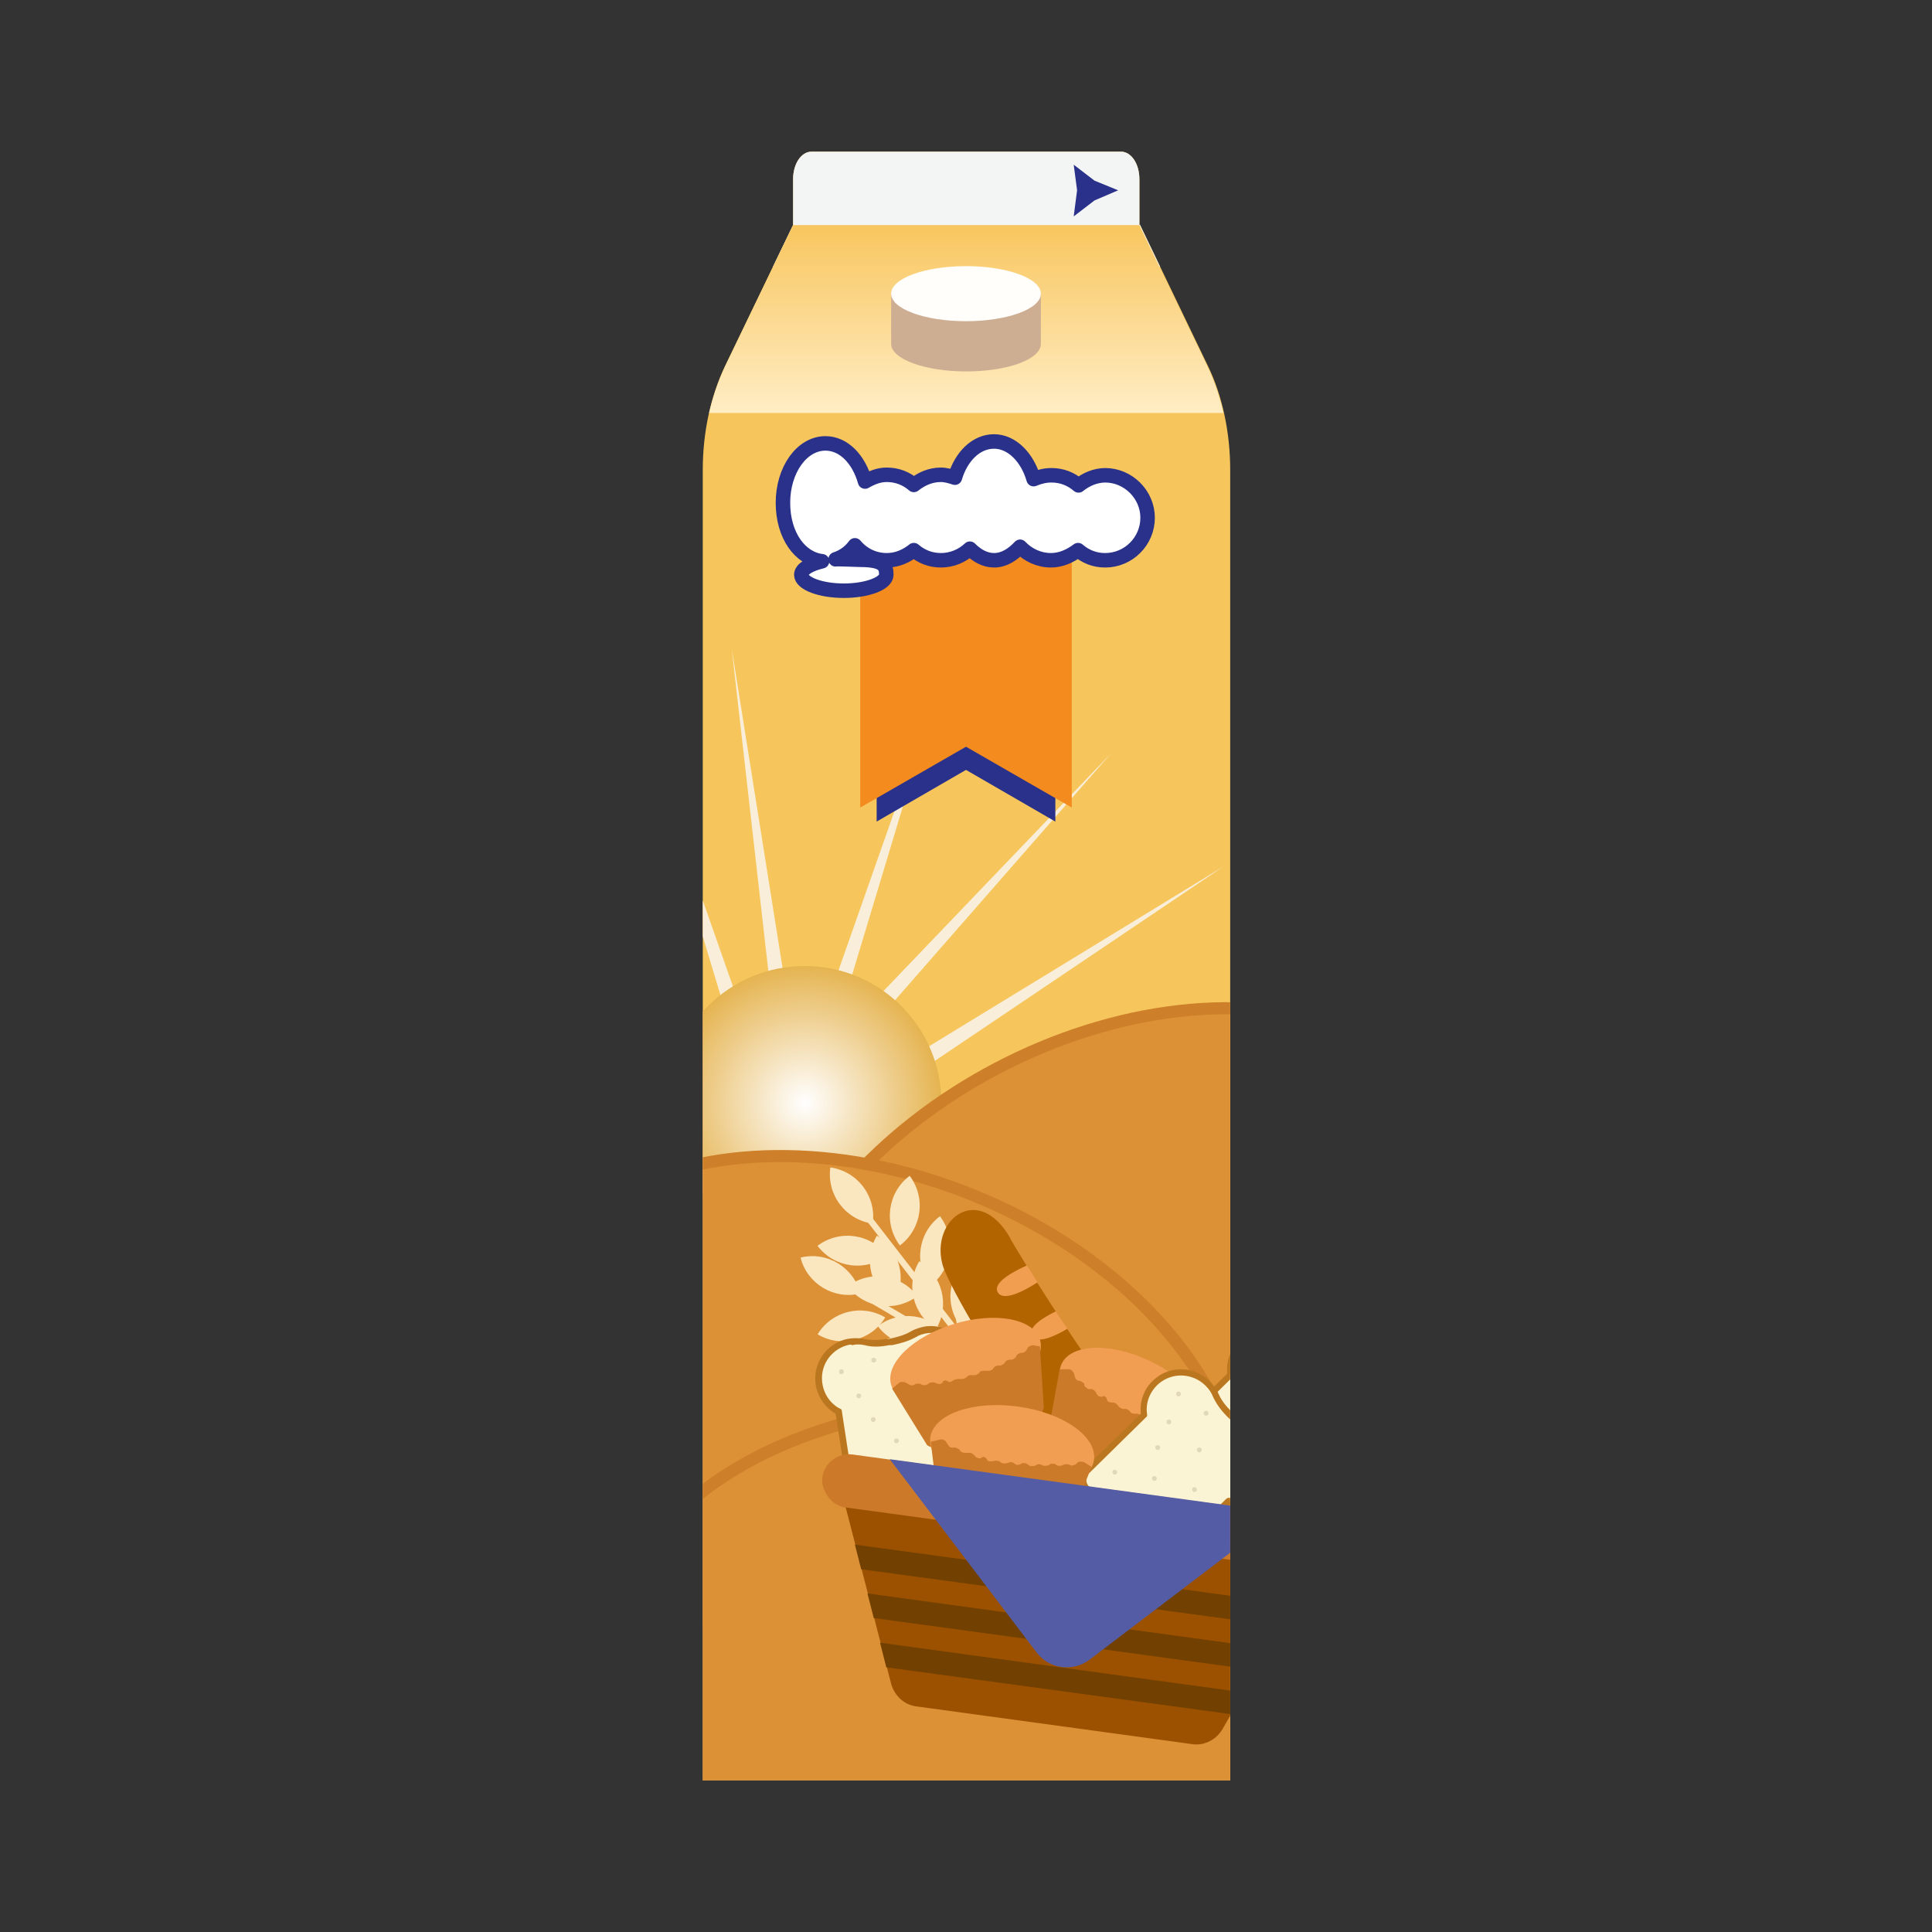 <?xml version="1.0" encoding="UTF-8"?><svg id="a" xmlns="http://www.w3.org/2000/svg" width="40" height="40" xmlns:xlink="http://www.w3.org/1999/xlink" viewBox="0 0 40 40"><rect x="0" y="0" width="40" height="40" fill="#333333" stroke="none"/><defs><clipPath id="b"><path d="M23.59,4.66v-.95c0-.32-.17-.57-.38-.57h-6.41c-.21,0-.38.25-.38.57v.95l-1.41,2.92c-.3.63-.46,1.38-.46,2.15v27.13h10.92V9.73c0-.77-.16-1.53-.46-2.15l-1.41-2.93Z" fill="#f6c65d"/></clipPath><radialGradient id="c" cx="16.66" cy="22.83" fx="16.66" fy="22.83" r="2.83" gradientUnits="userSpaceOnUse"><stop offset="0" stop-color="#fff"/><stop offset="1" stop-color="#e5b451"/></radialGradient><linearGradient id="d" x1="20" y1="8.55" x2="20" y2="4.66" gradientUnits="userSpaceOnUse"><stop offset="0" stop-color="#ffedc5"/><stop offset="1" stop-color="#f8c65e"/></linearGradient></defs><path d="M23.59,4.66v-.95c0-.32-.17-.57-.38-.57h-6.41c-.21,0-.38.25-.38.57v.95l-1.41,2.92c-.3.63-.46,1.38-.46,2.15v27.13h10.92V9.73c0-.77-.16-1.53-.46-2.15l-1.41-2.93Z" fill="#f6c65d"/><g clip-path="url(#b)"><rect x="14.67" y="1.61" width="10.33" height="3.91" fill="#f3f4f4"/><polygon points="22.23 3.41 22.66 3.74 23.15 3.94 22.66 4.15 22.23 4.48 22.3 3.94 22.23 3.41" fill="#29318a"/><polygon points="12.93 14.02 16.8 25.06 16.31 25.22 12.93 14.02" fill="#f9eed9"/><polygon points="15.15 13.43 16.99 24.99 16.47 25.06 15.15 13.43" fill="#f9eed9"/><polygon points="23 15.6 15.3 24.4 14.91 24.05 23 15.6" fill="#f9eed9"/><polygon points="25.33 17.94 15.62 24.48 15.34 24.04 25.33 17.94" fill="#f9eed9"/><polygon points="19.55 13.86 16.17 25.06 15.67 24.9 19.55 13.86" fill="#f9eed9"/><circle cx="16.66" cy="22.83" r="2.83" fill="url(#c)"/><ellipse cx="23.08" cy="26.78" rx="7.8" ry="5.26" transform="translate(-9.8 13.8) rotate(-27.71)" fill="#dd9136" stroke="#ce7f29" stroke-miterlimit="10" stroke-width=".25"/><ellipse cx="18.2" cy="29.63" rx="5.26" ry="7.8" transform="translate(-16.12 35.26) rotate(-67.76)" fill="#dd9136" stroke="#ce7f29" stroke-miterlimit="10" stroke-width=".25"/><ellipse cx="20.42" cy="34.34" rx="7.8" ry="5.26" fill="#dd9136" stroke="#ce7f29" stroke-miterlimit="10" stroke-width=".25"/><path d="M17.13,25.39h0c.57,0,1.03.46,1.03,1.03h0c-.57,0-1.03-.46-1.03-1.03h0Z" transform="translate(-12.04 15.84) rotate(-37.03)" fill="#fae6bf"/><path d="M19.25,24.56h0c0,.57-.46,1.03-1.03,1.03h0c0-.57.46-1.03,1.03-1.03Z" transform="translate(48.79 33.8) rotate(142.97)" fill="#fae6bf"/><path d="M18.14,24.24h0c0,.57-.46,1.03-1.03,1.03h0c0-.57.46-1.03,1.03-1.03Z" transform="translate(44.59 10.73) rotate(97.97)" fill="#fae6bf"/><path d="M17.75,26.22h0c.57,0,1.03.46,1.03,1.03h0c-.57,0-1.03-.46-1.03-1.03h0Z" transform="translate(-12.41 16.39) rotate(-37.03)" fill="#fae6bf"/><path d="M19.88,25.39h0c0,.57-.46,1.03-1.03,1.03h0c0-.57.46-1.03,1.03-1.03Z" transform="translate(50.42 34.92) rotate(142.97)" fill="#fae6bf"/><path d="M18.38,27.05h0c.57,0,1.03.46,1.03,1.03h0c-.57,0-1.03-.46-1.03-1.03h0Z" transform="translate(-12.79 16.93) rotate(-37.03)" fill="#fae6bf"/><path d="M20.51,26.22h0c0,.57-.46,1.03-1.03,1.03h0c0-.57.46-1.03,1.03-1.03Z" transform="translate(52.05 36.04) rotate(142.97)" fill="#fae6bf"/><path d="M20.73,28.83l-.85-1.13c-.39-.15-.98-.13-.98-.13" fill="none" stroke="#fae6bf" stroke-linecap="round" stroke-miterlimit="10" stroke-width=".13"/><path d="M17.75,24.92l2.13,2.75s.06-.77.22-1" fill="none" stroke="#fae6bf" stroke-linecap="round" stroke-miterlimit="10" stroke-width=".13"/><path d="M17.12,26.95h0c.56,0,1.02.46,1.02,1.02h0c-.56,0-1.02-.46-1.02-1.02h0Z" transform="translate(-14.99 28.42) rotate(-59)" fill="#fae6bf"/><path d="M18.83,25.78h0c0,.56-.46,1.02-1.02,1.02h0c0-.56.46-1.02,1.02-1.02Z" transform="translate(50.3 24.12) rotate(121)" fill="#fae6bf"/><path d="M17.7,25.9h0c0,.56-.46,1.02-1.02,1.02h0c0-.56.46-1.02,1.02-1.02Z" transform="translate(38.66 3.34) rotate(76)" fill="#fae6bf"/><path d="M18,27.48h0c.56,0,1.02.46,1.02,1.02h0c-.56,0-1.02-.46-1.02-1.02h0Z" transform="translate(-15.02 29.44) rotate(-59)" fill="#fae6bf"/><path d="M19.72,26.31h0c0,.56-.46,1.02-1.02,1.02h0c0-.56.46-1.02,1.02-1.02Z" transform="translate(52.09 24.16) rotate(121)" fill="#fae6bf"/><path d="M18.89,28.01h0c.56,0,1.02.46,1.02,1.02h0c-.56,0-1.02-.46-1.02-1.02h0Z" transform="translate(-15.04 30.46) rotate(-59)" fill="#fae6bf"/><path d="M20.6,26.84h0c0,.56-.46,1.02-1.02,1.02h0c0-.56.46-1.02,1.02-1.02Z" transform="translate(53.89 24.21) rotate(121)" fill="#fae6bf"/><path d="M21.55,29l-1.2-.72c-.41,0-.95.24-.95.24" fill="none" stroke="#fae6bf" stroke-linecap="round" stroke-miterlimit="10" stroke-width=".13"/><path d="M17.36,26.51l2.97,1.74s-.23-.73-.17-1" fill="none" stroke="#fae6bf" stroke-linecap="round" stroke-miterlimit="10" stroke-width=".13"/><path d="M20.92,25.65c.2.35,1.22,2.02,2.38,3.59s2.43,3.02,2.71,3.3c.89.95-.01,1.83-.8,1.36-.38-.22-1.86-1.83-3.16-3.6s-2.42-3.68-2.54-4.13c-.24-.93.75-1.69,1.41-.53Z" fill="#b26400"/><path d="M24.03,30.2c-.09-.11-.18-.22-.26-.34-.22.25-.54.56-.4.72.14.16.48-.12.67-.38ZM24.73,31.07c-.09-.11-.18-.22-.27-.33-.21.25-.43.57-.3.72.13.15.39-.13.57-.39ZM25.46,31.93c-.08-.1-.17-.2-.27-.32-.22.25-.51.63-.36.8.15.17.45-.21.63-.49ZM21.86,27.15c-.27.13-.6.34-.49.51.11.17.46.01.73-.15-.08-.12-.16-.24-.24-.36ZM22.48,28.08c-.28.13-.63.41-.51.59.11.18.48-.07.76-.24-.08-.12-.16-.24-.24-.35ZM23.07,28.93c-.32.2-.6.5-.47.65.13.15.49-.02.74-.29-.01-.02-.03-.04-.04-.05-.08-.1-.15-.21-.23-.31ZM20.66,26.76c.12.19.54-.03.82-.21-.08-.13-.15-.25-.22-.35-.29.13-.72.36-.6.56Z" fill="#f29e51"/><ellipse cx="23.44" cy="28.92" rx=".83" ry="1.61" transform="translate(-12.7 37.86) rotate(-64.87)" fill="#f19d52"/><path d="M24.82,29.72l-.11-.14s-.07-.04-.11-.02l-.06.03s-.07,0-.1-.02l-.03-.03s-.06-.03-.09-.02h-.04s-.07.01-.09,0l-.04-.04s-.06-.03-.09-.02h-.05s-.08,0-.1-.03h0s-.06-.05-.09-.05h-.06s-.07,0-.09-.02l-.05-.06s-.06-.04-.09-.03h-.03s-.06,0-.08-.02l-.05-.05s-.04-.03-.06-.03h-.07s-.05-.02-.07-.04l-.05-.06s-.05-.04-.08-.03h-.02s-.09-.01-.1-.05c-.02-.13-.11-.07-.11-.07-.03,0-.07-.01-.09-.04l-.05-.08s-.04-.04-.07-.04h-.07s-.06-.04-.08-.07v-.04s-.06-.06-.1-.06c-.04,0-.08-.03-.09-.07l-.03-.1s-.04-.06-.08-.07h-.21s-.24,1.3-.24,1.3h0c-.07.16.39.53,1.02.83s1.18.4,1.29.25c0,0,.79-.99.79-.99Z" fill="#cb7a29"/><path d="M17.37,29.23l.25,1.63c.02.14.16.24.3.22l1.95-.3c.14-.02.24-.16.22-.3l-.25-1.63c.19-.19.27-.46.2-.73-.09-.38-.45-.63-.84-.58-.11.01-.21.05-.3.1-.12.07-.27.12-.46.15h-.06c-.19.04-.35.04-.48,0-.1-.02-.21-.02-.32,0-.38.08-.65.42-.62.81.02.27.17.51.41.63Z" fill="#faf4d4"/><path d="M19.87,30.84l-1.95.3c-.18.03-.34-.09-.37-.27l-.25-1.6c-.24-.14-.4-.39-.42-.67-.03-.42.26-.8.67-.88.11-.02.23-.02.34,0,.13.03.28.03.46,0h.06c.18-.04.32-.08.44-.15.1-.06.21-.09.32-.11.42-.05.81.22.91.63.07.28,0,.56-.2.77l.25,1.6c.03.18-.09.34-.27.37ZM17.62,27.84s-.02,0-.03,0c-.35.07-.6.39-.57.75.02.25.16.47.38.58.02,0,.03.03.03.05l.25,1.63c.02.11.12.18.23.17l1.95-.3c.11-.02.18-.12.17-.23l-.25-1.63s0-.04.02-.05c.17-.18.24-.43.19-.67-.08-.35-.42-.58-.77-.54-.1.01-.19.04-.27.09-.13.07-.28.12-.48.16h-.06c-.2.04-.36.04-.51,0-.09-.02-.17-.02-.26,0Z" fill="#bb771f"/><circle cx="19.22" cy="29.28" r=".05" fill="#e0d8b8"/><circle cx="17.42" cy="28.4" r=".05" fill="#e0d8b8"/><circle cx="19.57" cy="28.51" r=".05" fill="#e0d8b8"/><circle cx="18.56" cy="29.83" r=".05" fill="#e0d8b8"/><circle cx="18.7" cy="30.54" r=".05" fill="#e0d8b8"/><circle cx="19.35" cy="29.91" r=".05" fill="#e0d8b8"/><circle cx="18.08" cy="29.39" r=".05" fill="#e0d8b8"/><circle cx="17.78" cy="28.9" r=".05" fill="#e0d8b8"/><circle cx="19.1" cy="28.03" r=".05" fill="#e0d8b8"/><circle cx="18.09" cy="28.16" r=".05" fill="#e0d8b8"/><circle cx="18.62" cy="28.72" r=".05" fill="#e0d8b8"/><circle cx="17.97" cy="30.41" r=".05" fill="#e0d8b8"/><circle cx="19.68" cy="30.44" r=".05" fill="#e0d8b8"/><path d="M25.47,28.46l-1.18,1.16c-.1.1-.1.27,0,.37l1.38,1.41c.1.1.27.1.37,0l1.18-1.16c.27.04.53-.05.71-.26.25-.29.25-.73-.01-1.02-.07-.08-.16-.14-.25-.19-.13-.06-.25-.15-.39-.29l-.04-.04c-.14-.14-.23-.26-.28-.39-.04-.1-.1-.18-.18-.26-.28-.27-.72-.28-1.02-.03-.21.17-.31.44-.27.71Z" fill="#faf4d4"/><path d="M25.63,31.44l-1.38-1.41c-.13-.13-.12-.34,0-.46l1.16-1.13c-.03-.28.08-.55.3-.73.32-.27.8-.25,1.11.04.08.08.15.17.2.28.05.12.14.24.27.37l.04.04c.13.13.25.22.37.27.11.05.2.12.28.2.28.31.29.79.02,1.11-.18.21-.46.32-.74.29l-1.16,1.13c-.13.13-.34.12-.46,0ZM26.75,27.86s-.01-.01-.02-.02c-.26-.24-.66-.26-.94-.03-.19.16-.29.4-.25.65,0,.02,0,.04-.02.05l-1.18,1.16c-.08.08-.08.2,0,.28l1.38,1.41c.08.08.2.08.28,0l1.18-1.16s.03-.02.05-.02c.25.04.49-.05.65-.24.23-.27.23-.67-.01-.94-.07-.07-.14-.13-.23-.17-.14-.06-.27-.16-.41-.3l-.04-.04c-.14-.14-.23-.28-.29-.41-.03-.08-.08-.15-.15-.22Z" fill="#bb771f"/><circle cx="26.51" cy="30.01" r=".05" fill="#e0d8b8"/><circle cx="26.18" cy="28.02" r=".05" fill="#e0d8b8"/><circle cx="27.34" cy="29.83" r=".05" fill="#e0d8b8"/><circle cx="25.68" cy="29.78" r=".05" fill="#e0d8b8"/><circle cx="25.19" cy="30.31" r=".05" fill="#e0d8b8"/><circle cx="26.08" cy="30.47" r=".05" fill="#e0d8b8"/><circle cx="25.76" cy="29.13" r=".05" fill="#e0d8b8"/><circle cx="25.99" cy="28.61" r=".05" fill="#e0d8b8"/><circle cx="27.46" cy="29.17" r=".05" fill="#e0d8b8"/><circle cx="26.76" cy="28.43" r=".05" fill="#e0d8b8"/><circle cx="26.62" cy="29.18" r=".05" fill="#e0d8b8"/><circle cx="24.87" cy="29.65" r=".05" fill="#e0d8b8"/><circle cx="25.84" cy="31.05" r=".05" fill="#e0d8b8"/><path d="M23.69,29.3l-1.18,1.16c-.1.1-.1.27,0,.37l1.38,1.41c.1.1.27.1.37,0l1.18-1.16c.27.04.53-.05.71-.26.25-.29.25-.73-.01-1.02-.07-.08-.16-.14-.25-.19-.13-.06-.25-.15-.39-.29l-.04-.04c-.14-.14-.23-.26-.28-.39-.04-.1-.1-.18-.18-.26-.28-.27-.72-.28-1.02-.03-.21.17-.31.44-.27.71Z" fill="#faf4d4"/><path d="M23.84,32.27l-1.38-1.41c-.13-.13-.12-.34,0-.46l1.16-1.13c-.03-.28.08-.55.3-.73.32-.27.8-.25,1.11.04.08.08.15.17.2.28.05.12.14.24.27.37l.04.04c.13.13.25.22.37.27.11.05.2.12.28.2.28.31.29.79.02,1.11-.18.21-.46.32-.74.29l-1.16,1.13c-.13.13-.34.12-.46,0ZM24.96,28.69s-.01-.01-.02-.02c-.26-.24-.66-.26-.94-.03-.19.16-.29.4-.25.65,0,.02,0,.04-.02.05l-1.18,1.16c-.08.08-.08.2,0,.28l1.38,1.41c.08.08.2.08.28,0l1.18-1.16s.03-.02.05-.02c.25.04.49-.05.65-.24.23-.27.23-.67-.01-.94-.07-.07-.14-.13-.23-.17-.14-.06-.27-.16-.41-.3l-.04-.04c-.14-.14-.23-.28-.29-.41-.03-.08-.08-.15-.15-.22Z" fill="#bb771f"/><circle cx="24.73" cy="30.84" r=".05" fill="#e0d8b8"/><circle cx="24.4" cy="28.86" r=".05" fill="#e0d8b8"/><circle cx="25.55" cy="30.67" r=".05" fill="#e0d8b8"/><circle cx="23.9" cy="30.61" r=".05" fill="#e0d8b8"/><circle cx="23.4" cy="31.15" r=".05" fill="#e0d8b8"/><circle cx="24.29" cy="31.3" r=".05" fill="#e0d8b8"/><circle cx="23.97" cy="29.97" r=".05" fill="#e0d8b8"/><circle cx="24.2" cy="29.44" r=".05" fill="#e0d8b8"/><circle cx="25.67" cy="30.01" r=".05" fill="#e0d8b8"/><circle cx="24.97" cy="29.26" r=".05" fill="#e0d8b8"/><circle cx="24.83" cy="30.02" r=".05" fill="#e0d8b8"/><circle cx="23.08" cy="30.48" r=".05" fill="#e0d8b8"/><circle cx="24.06" cy="31.88" r=".05" fill="#e0d8b8"/><ellipse cx="19.99" cy="28.21" rx="1.61" ry=".83" transform="translate(-7.34 7.03) rotate(-16.91)" fill="#f19d52"/><path d="M21.55,27.88l-.17-.03s-.08.02-.1.05l-.03.06s-.05.05-.08.05h-.04s-.06.02-.08.05l-.02.04s-.05.05-.08.05h-.05s-.06.01-.08.04l-.03.04s-.06.05-.1.04h0s-.07,0-.1.03l-.04.05s-.05.04-.09.03h-.08s-.07,0-.09.02l-.02.03s-.05.04-.08.04h-.07s-.05,0-.07.01l-.06.05s-.05.02-.07.02h-.07s-.06,0-.09.02h-.01s-.08.06-.11.04c-.1-.08-.13.02-.13.02-.02.02-.06.03-.09.02l-.09-.03s-.06,0-.08.01l-.06.04s-.07.02-.1,0l-.04-.02s-.08-.01-.11.01c-.03.03-.08.03-.11.01l-.09-.05s-.07-.02-.11,0l-.16.13.7,1.13h0c.06.17.64.14,1.31-.07s1.14-.49,1.13-.68c0,0-.08-1.26-.08-1.26Z" fill="#cb7a29"/><ellipse cx="20.96" cy="30" rx=".88" ry="1.71" transform="translate(-11.6 46.71) rotate(-82.24)" fill="#f19d52"/><path d="M22.6,30.37l-.16-.1s-.08-.02-.12,0l-.05.05s-.07.03-.1.02l-.04-.02s-.07-.01-.1,0l-.04.02s-.07.02-.1,0l-.05-.03s-.07-.01-.09,0l-.05.03s-.08.02-.11,0h0s-.07-.04-.11-.02l-.06.03s-.07.01-.1,0l-.07-.05s-.07-.02-.1,0l-.03.02s-.07.02-.09,0l-.06-.04s-.05-.02-.07,0l-.08.02s-.06,0-.08-.01l-.06-.04s-.07-.02-.1,0h-.02s-.1.02-.12-.02c-.06-.12-.13-.04-.13-.04-.03.01-.07,0-.1-.02l-.07-.07s-.05-.03-.08-.02h-.07s-.07,0-.1-.03l-.03-.04s-.07-.05-.11-.04c-.04.01-.09,0-.11-.04l-.06-.09s-.06-.05-.1-.04l-.21.05.17,1.4h0c-.02.19.56.42,1.29.52s1.32.03,1.39-.16c0,0,.48-1.25.48-1.25Z" fill="#cb7a29"/><rect x="16.98" y="30.77" width="10.89" height="1.11" rx=".56" ry=".56" transform="translate(40.41 65.39) rotate(-172.24)" fill="#cc7a29"/><path d="M27.19,32.53l-1.88,3.27c-.13.22-.38.35-.63.31l-5.7-.78c-.26-.03-.46-.22-.53-.47l-.94-3.65,9.68,1.32Z" fill="#9b5100"/><polygon points="26.01 34.58 26.27 34.13 17.96 32.99 18.09 33.5 26.01 34.58" fill="#724000"/><polygon points="26.53 33.67 26.8 33.22 17.7 31.98 17.83 32.49 26.53 33.67" fill="#724000"/><polygon points="25.49 35.49 25.75 35.04 18.22 34.01 18.35 34.52 25.49 35.49" fill="#724000"/><path d="M18.42,30.21l3.04,4c.26.35.76.41,1.1.15l4-3.04-8.15-1.11Z" fill="#555ca6"/><polygon points="21.85 13.63 21.85 13.64 21.85 11.57 18.15 11.57 18.15 13.64 18.15 13.64 18.15 17.01 20 15.94 21.85 17.01 21.85 13.63" fill="#29318a"/><polygon points="22.19 12.72 22.19 12.73 22.19 10.27 17.81 10.27 17.81 12.73 17.81 12.73 17.81 16.72 20 15.46 22.19 16.72 22.19 12.72" fill="#f48b1f"/><path d="M22.89,9.84c-.22,0-.41.09-.56.21-.15-.13-.34-.21-.56-.21-.13,0-.25.03-.37.08-.13-.45-.45-.78-.82-.78s-.68.31-.81.75c-.09-.03-.19-.06-.29-.06-.22,0-.41.09-.56.21-.15-.13-.34-.21-.56-.21-.17,0-.31.06-.45.14-.13-.46-.44-.79-.82-.79-.49,0-.88.55-.88,1.23s.36,1.16.81,1.21c-.25.06-.43.16-.43.28,0,.18.4.33.88.33s.88-.15.88-.33-.05-.31-.54-.31c-.06,0-.46-.02-.51-.01.15-.05.29-.14.4-.29.16.19.39.31.66.31.22,0,.41-.09.56-.21.15.13.34.21.56.21.23,0,.44-.09.6-.24.14.14.31.24.5.24.21,0,.39-.12.54-.28.16.17.39.28.64.28.21,0,.4-.09.56-.21.15.13.34.21.56.21.49,0,.88-.4.88-.88s-.4-.88-.88-.88Z" fill="#fff" stroke="#29318a" stroke-linecap="round" stroke-linejoin="round" stroke-width=".3"/></g><path d="M25.33,8.55c-.08-.34-.19-.67-.33-.96l-1.41-2.93h-7.17l-1.41,2.93c-.14.3-.25.62-.33.96h10.66Z" fill="url(#d)"/><path d="M18.45,7.12c0,.31.69.57,1.55.57s1.55-.25,1.55-.57v-1.04h-3.1v1.04Z" fill="#ceae93"/><ellipse cx="20" cy="6.08" rx="1.55" ry=".57" fill="#fffefb"/></svg>